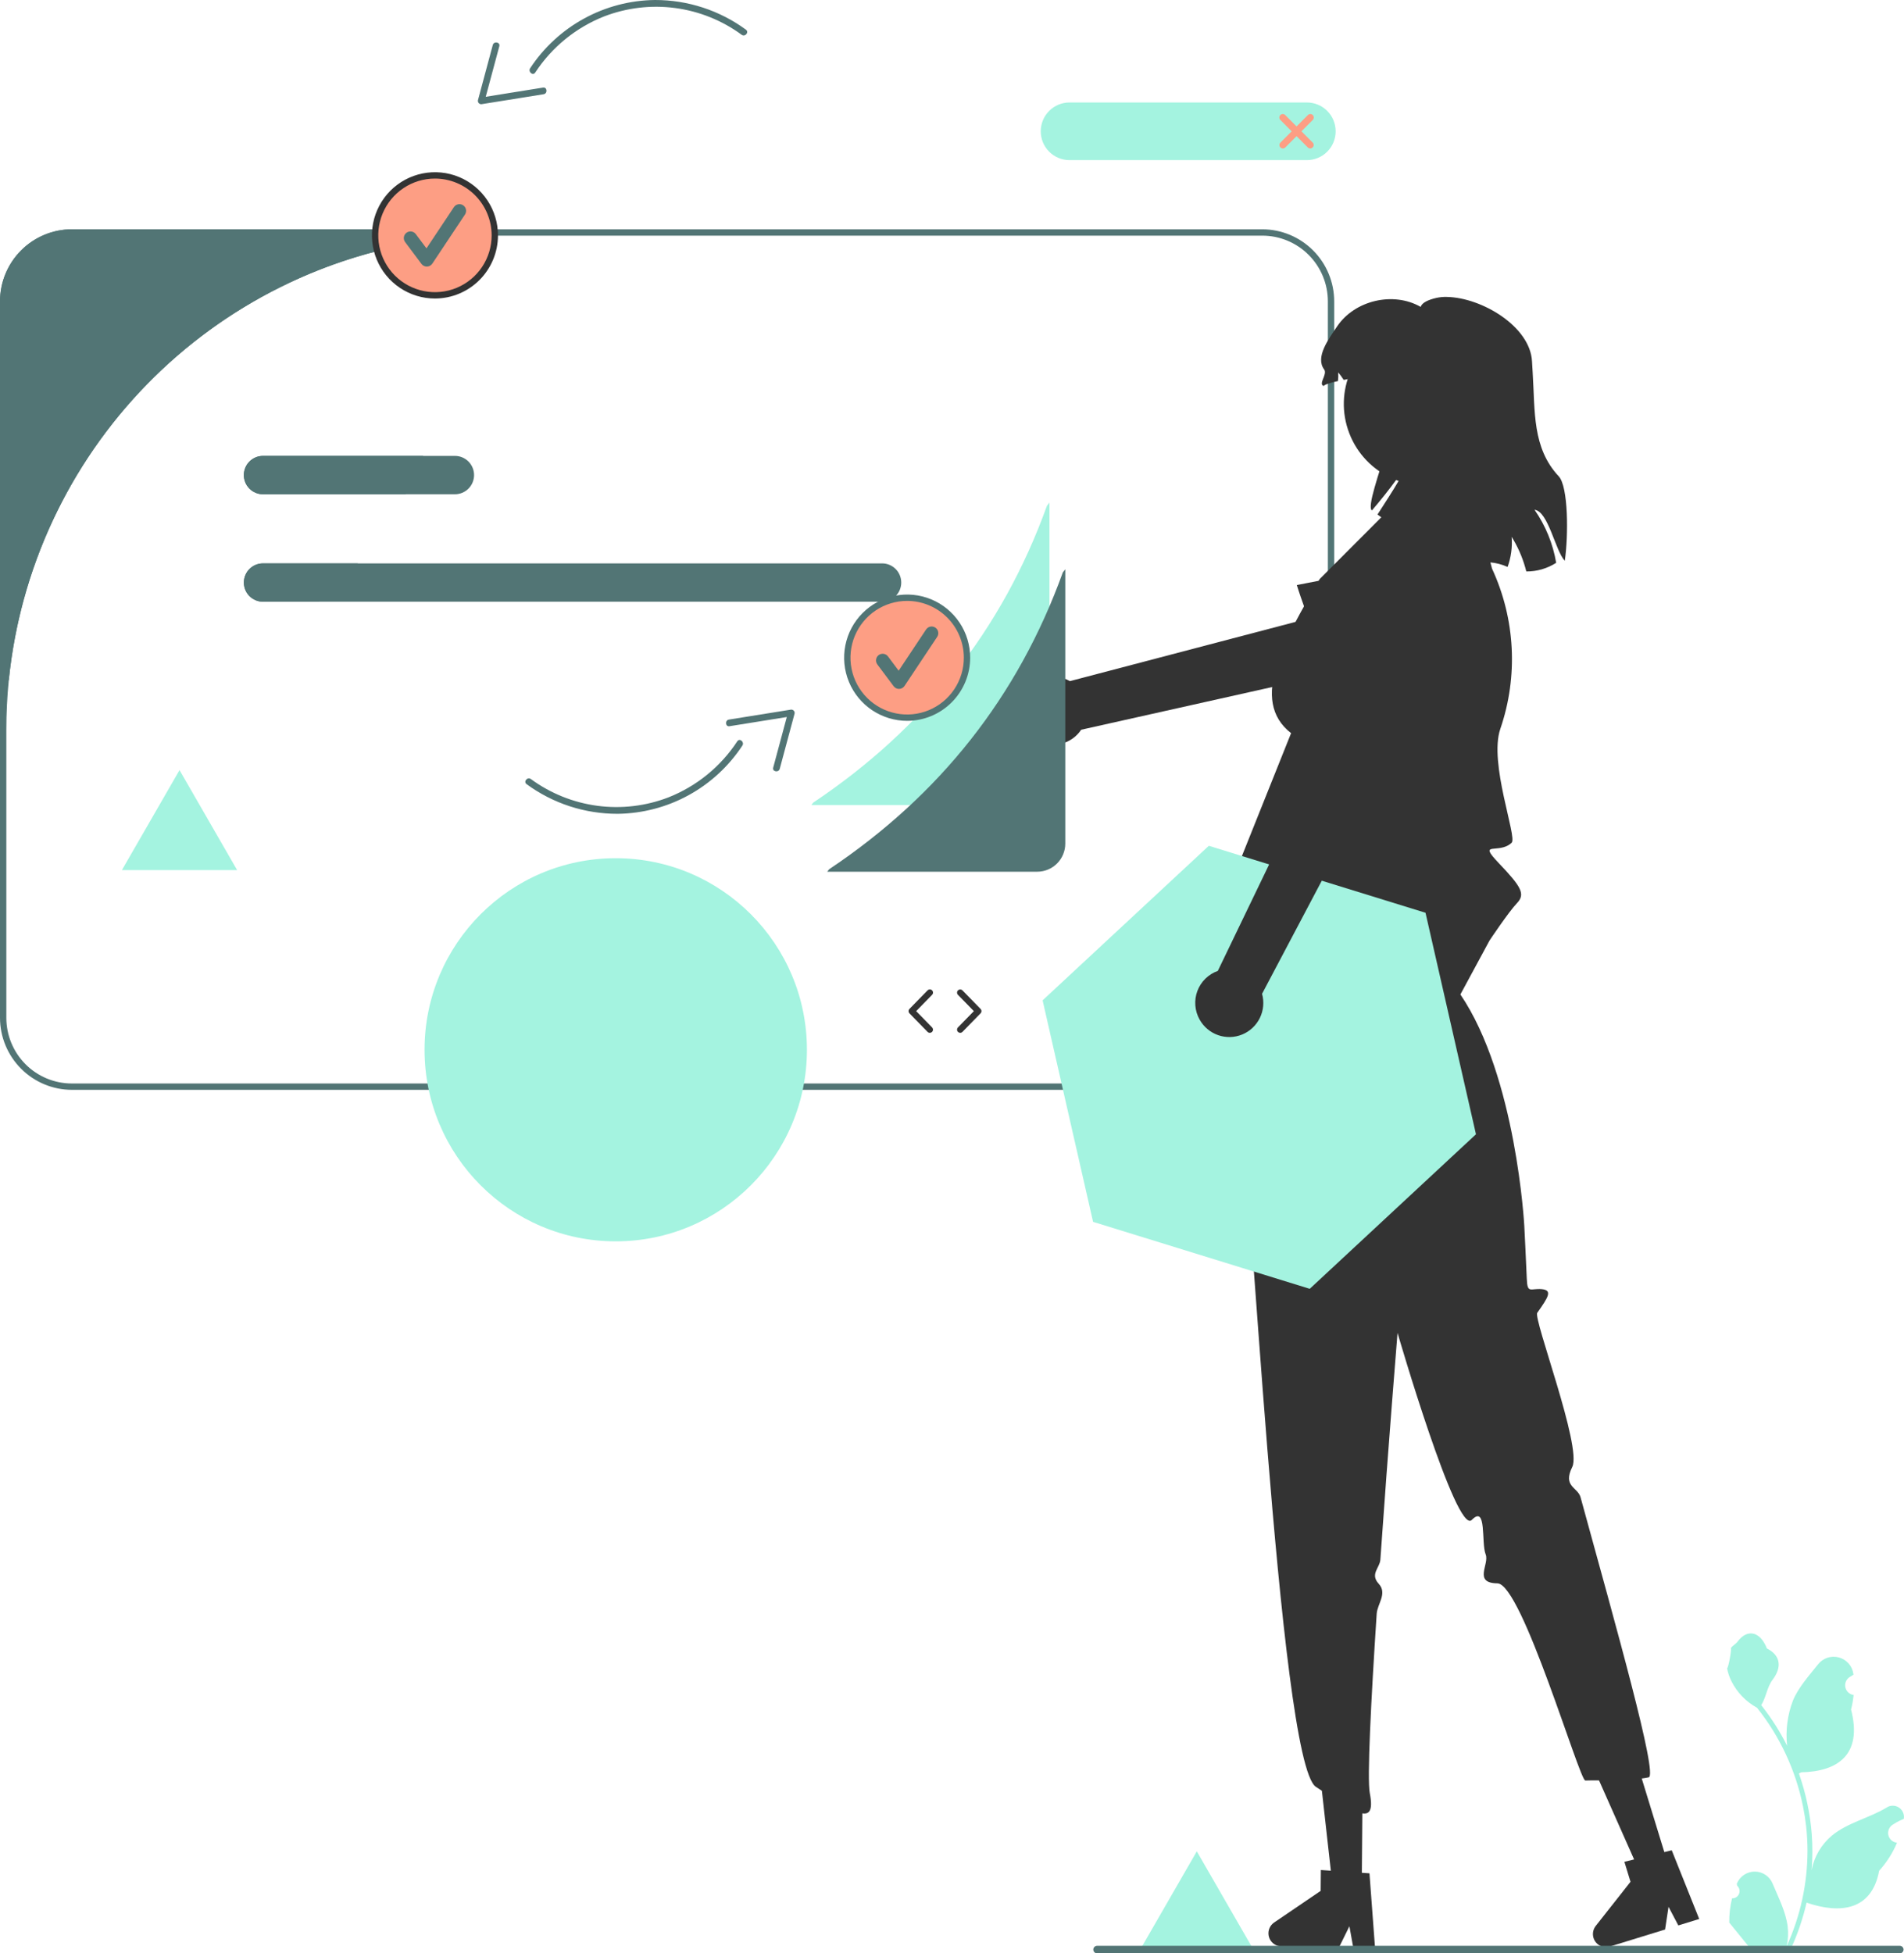 <?xml version="1.0" encoding="UTF-8"?>
<svg xmlns="http://www.w3.org/2000/svg" width="349" height="358" viewBox="0 0 349 358" fill="none">
  <g clip-path="url(#clip0_73_61)">
    <path d="M219.372 339.303L208.808 357.636H229.936L219.372 339.303L208.808 357.636H229.936L219.372 339.303Z" fill="#A4F3E0"></path>
    <path d="M192.361 92.11V142.398C192.358 143.762 191.816 145.069 190.854 146.033C189.891 146.998 188.587 147.54 187.225 147.543H148.724L149.078 147.089C169.334 133.54 183.688 115.464 191.907 92.686L192.361 92.11Z" fill="#A4F3E0"></path>
    <path d="M231.375 42.025H13.181C9.686 42.029 6.336 43.421 3.865 45.897C1.394 48.372 0.004 51.729 0 55.23V186.535C0.004 190.036 1.394 193.392 3.865 195.867C6.336 198.343 9.686 199.735 13.181 199.74H231.375C234.87 199.735 238.22 198.343 240.691 195.867C243.162 193.392 244.552 190.036 244.556 186.535V55.23C244.552 51.729 243.162 48.372 240.691 45.897C238.22 43.421 234.87 42.029 231.375 42.025ZM243.394 186.535C243.394 188.116 243.084 189.682 242.48 191.143C241.876 192.604 240.991 193.932 239.875 195.05C238.758 196.168 237.433 197.055 235.975 197.66C234.517 198.265 232.954 198.576 231.375 198.576H13.181C11.602 198.576 10.039 198.265 8.581 197.66C7.122 197.055 5.797 196.168 4.681 195.05C3.565 193.932 2.68 192.604 2.076 191.143C1.472 189.682 1.161 188.116 1.162 186.535V133.79C1.162 130.717 1.311 127.682 1.609 124.682C3.852 102.338 14.302 81.626 30.93 66.566C47.559 51.507 69.18 43.175 91.595 43.188H231.375C234.563 43.189 237.62 44.458 239.873 46.716C242.127 48.974 243.394 52.036 243.394 55.23V186.535Z" fill="#527575"></path>
    <path d="M161.691 103.254H48.203C47.273 103.254 46.381 103.624 45.724 104.283C45.066 104.941 44.697 105.835 44.697 106.766C44.697 107.698 45.066 108.591 45.724 109.25C46.381 109.908 47.273 110.279 48.203 110.279H161.691C162.621 110.279 163.513 109.908 164.17 109.25C164.828 108.591 165.197 107.698 165.197 106.766C165.197 105.835 164.828 104.941 164.17 104.283C163.513 103.624 162.621 103.254 161.691 103.254Z" fill="#527575"></path>
    <path d="M83.387 83.554H48.203C47.272 83.554 46.38 83.925 45.722 84.584C45.064 85.243 44.694 86.137 44.694 87.069C44.694 88.002 45.064 88.896 45.722 89.555C46.38 90.214 47.272 90.585 48.203 90.585H83.387C84.318 90.585 85.21 90.214 85.868 89.555C86.526 88.896 86.896 88.002 86.896 87.069C86.896 86.137 86.526 85.243 85.868 84.584C85.21 83.925 84.318 83.554 83.387 83.554Z" fill="#527575"></path>
    <path d="M48.203 103.254H65.6C63.404 105.774 61.02 108.122 58.467 110.279H48.203C47.273 110.279 46.381 109.908 45.724 109.25C45.066 108.591 44.697 107.698 44.697 106.766C44.697 105.835 45.066 104.941 45.724 104.283C46.381 103.624 47.273 103.254 48.203 103.254Z" fill="#527575"></path>
    <path d="M48.203 83.554H77.567C76.629 85.96 75.549 88.308 74.331 90.585H48.203C47.272 90.585 46.38 90.214 45.722 89.555C45.064 88.896 44.694 88.002 44.694 87.069C44.694 86.137 45.064 85.243 45.722 84.584C46.38 83.925 47.272 83.554 48.203 83.554Z" fill="#527575"></path>
    <path d="M80.384 43.881C60.064 46.43 41.208 55.809 26.899 70.487C12.59 85.164 3.674 104.27 1.609 124.682C1.069 124.578 0.534 124.455 0 124.327V55.23C0.004 51.729 1.394 48.372 3.865 45.897C6.336 43.421 9.686 42.029 13.181 42.025H79.919C80.088 42.636 80.239 43.258 80.384 43.881Z" fill="#527575"></path>
    <path d="M79.727 54.129C85.787 54.129 90.699 49.208 90.699 43.137C90.699 37.066 85.787 32.145 79.727 32.145C73.668 32.145 68.756 37.066 68.756 43.137C68.756 49.208 73.668 54.129 79.727 54.129Z" fill="#FD9E84"></path>
    <path d="M79.727 54.711C77.442 54.711 75.209 54.032 73.309 52.76C71.409 51.489 69.928 49.681 69.054 47.566C68.18 45.451 67.951 43.124 68.397 40.879C68.842 38.634 69.943 36.572 71.558 34.953C73.174 33.334 75.232 32.232 77.473 31.785C79.714 31.339 82.037 31.568 84.148 32.444C86.259 33.32 88.063 34.803 89.332 36.707C90.602 38.61 91.279 40.848 91.279 43.137C91.276 46.205 90.058 49.147 87.892 51.317C85.726 53.487 82.79 54.707 79.727 54.711ZM79.727 32.727C77.672 32.727 75.663 33.337 73.954 34.481C72.246 35.625 70.914 37.251 70.127 39.153C69.341 41.055 69.135 43.148 69.536 45.168C69.937 47.187 70.927 49.042 72.38 50.498C73.833 51.954 75.684 52.945 77.7 53.347C79.716 53.748 81.805 53.542 83.703 52.754C85.602 51.967 87.225 50.632 88.367 48.92C89.508 47.208 90.118 45.196 90.118 43.137C90.115 40.377 89.019 37.731 87.071 35.779C85.123 33.828 82.482 32.73 79.727 32.727Z" fill="#333333"></path>
    <path d="M78.23 48.858C78.041 48.858 77.854 48.813 77.685 48.729C77.515 48.644 77.368 48.52 77.254 48.368L74.261 44.37C74.165 44.242 74.095 44.095 74.055 43.94C74.015 43.784 74.006 43.623 74.029 43.464C74.052 43.305 74.106 43.152 74.187 43.014C74.269 42.875 74.377 42.755 74.505 42.658C74.633 42.562 74.779 42.492 74.934 42.452C75.09 42.412 75.251 42.403 75.41 42.426C75.569 42.449 75.721 42.503 75.859 42.584C75.997 42.666 76.117 42.775 76.214 42.903L78.172 45.519L83.201 37.96C83.381 37.691 83.66 37.504 83.977 37.441C84.294 37.378 84.624 37.443 84.893 37.623C85.162 37.802 85.349 38.082 85.412 38.399C85.476 38.717 85.411 39.047 85.232 39.317L79.246 48.313C79.138 48.476 78.992 48.61 78.821 48.705C78.65 48.8 78.459 48.852 78.264 48.857L78.23 48.858Z" fill="#527575"></path>
    <path d="M166.28 131.531C172.339 131.531 177.252 126.61 177.252 120.54C177.252 114.469 172.339 109.548 166.28 109.548C160.221 109.548 155.309 114.469 155.309 120.54C155.309 126.61 160.221 131.531 166.28 131.531Z" fill="#FD9E84"></path>
    <path d="M166.28 132.113C163.995 132.113 161.762 131.435 159.862 130.163C157.962 128.891 156.481 127.084 155.607 124.969C154.733 122.854 154.504 120.527 154.95 118.282C155.395 116.036 156.496 113.974 158.111 112.356C159.727 110.737 161.785 109.635 164.026 109.188C166.267 108.742 168.59 108.971 170.701 109.847C172.812 110.723 174.616 112.206 175.885 114.109C177.155 116.013 177.832 118.25 177.832 120.54C177.829 123.608 176.611 126.55 174.445 128.72C172.279 130.889 169.343 132.11 166.28 132.113ZM166.28 110.13C164.225 110.13 162.216 110.74 160.507 111.884C158.799 113.028 157.467 114.654 156.68 116.556C155.894 118.458 155.688 120.551 156.089 122.57C156.49 124.59 157.48 126.445 158.933 127.9C160.386 129.356 162.237 130.348 164.253 130.749C166.268 131.151 168.358 130.945 170.256 130.157C172.155 129.369 173.778 128.035 174.919 126.323C176.061 124.611 176.671 122.598 176.671 120.54C176.667 117.78 175.572 115.134 173.624 113.182C171.676 111.23 169.035 110.133 166.28 110.13Z" fill="#527575"></path>
    <path d="M164.783 126.26C164.594 126.26 164.407 126.216 164.238 126.131C164.068 126.046 163.921 125.923 163.807 125.771L160.814 121.773C160.718 121.644 160.648 121.498 160.608 121.342C160.568 121.187 160.559 121.025 160.582 120.866C160.628 120.545 160.799 120.255 161.058 120.061C161.317 119.866 161.642 119.783 161.963 119.829C162.283 119.875 162.572 120.046 162.767 120.305L164.725 122.921L169.754 115.363C169.934 115.094 170.213 114.907 170.53 114.844C170.847 114.78 171.177 114.846 171.446 115.025C171.715 115.205 171.902 115.484 171.965 115.802C172.029 116.12 171.964 116.45 171.785 116.719L165.799 125.716C165.691 125.878 165.545 126.013 165.374 126.107C165.203 126.202 165.012 126.254 164.817 126.26L164.783 126.26Z" fill="#527575"></path>
    <path d="M136.727 5.435C131.883 1.888 126.034 -0.016 120.034 0C115.494 0.053 111.035 1.221 107.05 3.402C103.065 5.582 99.674 8.708 97.174 12.507C96.749 13.157 97.679 13.95 98.109 13.292C101.154 8.647 105.558 5.059 110.716 3.018C114.865 1.416 119.349 0.884 123.757 1.47C128.164 2.056 132.355 3.741 135.943 6.371C136.573 6.836 137.361 5.902 136.727 5.435Z" fill="#527575"></path>
    <path d="M90.325 8.25L87.604 18.378C87.588 18.471 87.593 18.566 87.619 18.656C87.645 18.746 87.691 18.829 87.754 18.899C87.817 18.968 87.896 19.022 87.983 19.057C88.07 19.091 88.164 19.105 88.257 19.097L99.644 17.271C100.414 17.147 100.313 15.929 99.537 16.053L88.15 17.88L88.804 18.599L91.525 8.471C91.729 7.71 90.527 7.496 90.325 8.25Z" fill="#527575"></path>
    <path d="M96.525 143.717C101.369 147.264 107.218 149.168 113.218 149.151C117.758 149.098 122.217 147.93 126.202 145.75C130.188 143.569 133.578 140.443 136.078 136.645C136.503 135.994 135.573 135.202 135.143 135.86C132.098 140.504 127.695 144.092 122.536 146.133C118.387 147.735 113.903 148.267 109.495 147.681C105.088 147.095 100.898 145.41 97.309 142.78C96.679 142.316 95.891 143.25 96.525 143.717Z" fill="#527575"></path>
    <path d="M142.927 140.901L145.648 130.773C145.665 130.68 145.659 130.585 145.633 130.495C145.607 130.405 145.561 130.322 145.498 130.253C145.435 130.183 145.357 130.129 145.269 130.095C145.182 130.06 145.088 130.046 144.995 130.054L133.609 131.881C132.838 132.004 132.939 133.223 133.715 133.098L145.102 131.271L144.448 130.552L141.727 140.681C141.523 141.441 142.725 141.655 142.927 140.901Z" fill="#527575"></path>
    <path d="M239.549 29.347H196.039C194.64 29.347 193.299 28.79 192.31 27.8C191.321 26.809 190.765 25.465 190.765 24.064C190.765 22.662 191.321 21.318 192.31 20.328C193.299 19.337 194.64 18.78 196.039 18.78H239.549C240.947 18.78 242.289 19.337 243.278 20.328C244.267 21.318 244.822 22.662 244.822 24.064C244.822 25.465 244.267 26.809 243.278 27.8C242.289 28.79 240.947 29.347 239.549 29.347Z" fill="#A4F3E0"></path>
    <path d="M238.549 24.064L240.625 21.983C240.684 21.925 240.731 21.855 240.763 21.778C240.795 21.701 240.812 21.619 240.812 21.536C240.812 21.453 240.796 21.37 240.764 21.293C240.732 21.216 240.686 21.147 240.627 21.088C240.568 21.029 240.499 20.982 240.422 20.951C240.345 20.919 240.263 20.903 240.18 20.903C240.097 20.903 240.015 20.92 239.938 20.952C239.861 20.984 239.792 21.031 239.733 21.09L237.657 23.17L235.58 21.09C235.522 21.031 235.452 20.984 235.376 20.952C235.299 20.92 235.217 20.903 235.134 20.903C235.051 20.903 234.969 20.919 234.892 20.951C234.815 20.982 234.745 21.029 234.687 21.088C234.628 21.147 234.581 21.216 234.55 21.293C234.518 21.37 234.502 21.453 234.502 21.536C234.502 21.619 234.519 21.701 234.551 21.778C234.583 21.855 234.63 21.925 234.689 21.983L236.765 24.064L234.704 26.129C234.645 26.188 234.598 26.257 234.566 26.334C234.534 26.411 234.517 26.493 234.517 26.576C234.517 26.66 234.533 26.742 234.565 26.819C234.596 26.896 234.643 26.966 234.702 27.024C234.76 27.083 234.83 27.13 234.907 27.162C234.983 27.193 235.066 27.21 235.149 27.209C235.232 27.209 235.314 27.193 235.391 27.161C235.467 27.128 235.537 27.081 235.595 27.022L237.657 24.957L239.719 27.022C239.837 27.14 239.997 27.206 240.164 27.205C240.331 27.205 240.49 27.139 240.608 27.02C240.726 26.902 240.793 26.742 240.793 26.575C240.793 26.408 240.728 26.248 240.61 26.129L238.549 24.064Z" fill="#FD9E84"></path>
    <path d="M170.435 189.29C170.357 189.29 170.281 189.275 170.209 189.245C170.138 189.215 170.073 189.171 170.019 189.115L166.705 185.721C166.598 185.612 166.539 185.466 166.539 185.314C166.539 185.161 166.598 185.015 166.705 184.907L170.019 181.512C170.072 181.457 170.136 181.412 170.206 181.382C170.277 181.351 170.352 181.334 170.429 181.333C170.506 181.332 170.582 181.346 170.654 181.375C170.725 181.403 170.79 181.445 170.845 181.499C170.9 181.553 170.943 181.617 170.973 181.688C171.003 181.759 171.019 181.835 171.019 181.912C171.02 181.988 171.005 182.065 170.976 182.136C170.947 182.207 170.904 182.272 170.85 182.326L167.932 185.314L170.85 188.301C170.93 188.383 170.984 188.487 171.005 188.599C171.026 188.712 171.014 188.828 170.97 188.934C170.926 189.04 170.851 189.13 170.756 189.193C170.661 189.256 170.549 189.29 170.435 189.29Z" fill="#333333"></path>
    <path d="M176.004 189.29C175.89 189.29 175.778 189.256 175.683 189.193C175.588 189.13 175.513 189.04 175.469 188.934C175.425 188.828 175.412 188.712 175.434 188.599C175.455 188.487 175.509 188.383 175.589 188.301L178.506 185.314L175.589 182.326C175.483 182.215 175.425 182.067 175.427 181.914C175.43 181.761 175.493 181.614 175.602 181.507C175.712 181.4 175.859 181.34 176.012 181.341C176.165 181.342 176.311 181.404 176.42 181.512L179.734 184.907C179.84 185.015 179.9 185.161 179.9 185.314C179.9 185.466 179.84 185.612 179.734 185.721L176.42 189.115C176.366 189.171 176.301 189.215 176.23 189.245C176.158 189.275 176.082 189.29 176.004 189.29Z" fill="#333333"></path>
    <path d="M187.171 128.081C187.481 127.228 187.974 126.453 188.616 125.812C189.257 125.17 190.031 124.677 190.883 124.368C191.735 124.059 192.644 123.94 193.546 124.021C194.449 124.101 195.323 124.379 196.107 124.835L250.903 110.449L251.802 121.759L198.184 133.74C197.333 135.008 196.047 135.92 194.569 136.301C193.092 136.683 191.526 136.509 190.169 135.811C188.811 135.113 187.756 133.941 187.204 132.516C186.651 131.092 186.64 129.513 187.171 128.081Z" fill="#333333"></path>
    <path d="M269.785 108.165C268.481 106.283 266.66 104.823 264.542 103.96C262.424 103.098 260.102 102.871 257.858 103.307L237.708 107.223C237.708 107.223 244.645 130.488 253.429 129.974C257.132 129.757 261.817 127.578 265.999 125.129C267.409 124.31 268.634 123.207 269.598 121.89C270.561 120.573 271.243 119.071 271.598 117.477C271.954 115.884 271.976 114.234 271.664 112.631C271.352 111.028 270.713 109.507 269.785 108.165Z" fill="#333333"></path>
    <path d="M249.603 345.795L244.264 345.75L241.901 324.636L249.78 324.703L249.603 345.795Z" fill="#333333"></path>
    <path d="M252.014 356.617L251.021 343.33L249.627 343.237L243.94 342.847L242.11 342.725L242.075 346.549L233.548 352.345C233.174 352.599 232.88 352.955 232.7 353.37C232.52 353.785 232.461 354.243 232.53 354.691C232.6 355.138 232.794 355.557 233.092 355.897C233.389 356.238 233.777 356.488 234.21 356.617C234.425 356.683 234.648 356.716 234.872 356.716L245.485 356.803L245.578 356.617L247.344 353.032L247.989 356.617L248.024 356.826L252.032 356.861L252.014 356.617Z" fill="#333333"></path>
    <path d="M305.817 341.887L300.713 343.458L292.098 324.045L299.631 321.725L305.817 341.887Z" fill="#333333"></path>
    <path d="M306.427 339.111L305.067 339.443L299.531 340.787H299.526L297.748 341.224L298.869 344.884L292.485 352.985C292.21 353.339 292.039 353.763 291.992 354.209C291.945 354.655 292.024 355.105 292.219 355.508C292.415 355.912 292.719 356.252 293.097 356.491C293.476 356.731 293.914 356.859 294.362 356.861C294.598 356.861 294.833 356.825 295.059 356.756L295.512 356.617L305.207 353.631L305.84 349.47L307.635 352.88L311.463 351.699L306.427 339.111Z" fill="#333333"></path>
    <path d="M238.864 168.262L228.675 197.927L228.338 200.301C225.771 202.743 228.996 203.548 227.787 204.192C226.578 204.836 225.764 206.641 227.394 206.964C229.024 207.287 234.278 322.994 241.208 327.487C248.138 331.979 252.356 335.229 251.083 328.651C250.57 326 251.296 311.79 252.345 295.764C252.464 293.948 254.342 292.026 252.713 290.26C251.083 288.494 252.913 287.332 253.016 285.867C254.477 264.941 256.165 244.281 256.165 244.281C256.165 244.281 266.967 281.445 269.771 278.568C272.576 275.691 271.466 282.774 272.323 284.891C273.039 286.659 269.983 290.134 274.475 290.187C278.966 290.24 289.514 326.364 290.584 326.323C292.704 326.242 298.663 326.47 302.202 325.741C303.949 325.38 296.192 298.031 289.715 274.415C289.198 272.531 286.387 272.488 288.195 268.851C290.003 265.215 281.007 241.688 281.779 240.6C283.828 237.712 284.608 236.457 282.587 236.267C280.566 236.078 279.969 237.189 279.86 234.387C279.751 231.586 279.402 224.677 279.402 224.677C279.402 224.677 277.939 197.354 267.688 182.258L266.814 173.289L238.864 168.262Z" fill="#333333"></path>
    <path d="M239.328 168.897C230.498 170.182 216.058 178.025 226.098 160.749L236.654 134.37C228.919 128.353 235.418 117.234 241.901 106.121L256.953 91.041H270.028L273.486 104.218C277.76 113.439 278.306 123.96 275.008 133.576C272.857 139.839 278.145 153.433 277.086 154.448C274.763 156.675 270.696 153.963 274.763 158.229C278.829 162.495 279.643 163.86 278.074 165.506C276.505 167.151 273.02 172.389 273.02 172.389L267.688 182.258L239.328 168.897Z" fill="#333333"></path>
    <path d="M266.626 87.946C274.296 84.958 278.096 76.305 275.113 68.62C272.13 60.935 263.494 57.128 255.823 60.117C248.153 63.105 244.353 71.758 247.336 79.443C250.319 87.128 258.955 90.935 266.626 87.946Z" fill="#333333"></path>
    <path d="M281.275 93.43C283.301 96.335 284.657 99.656 285.243 103.151C283.61 104.198 281.709 104.748 279.771 104.734C279.705 104.48 279.639 104.225 279.564 103.971C279.002 102.001 278.166 100.121 277.081 98.385C277.23 100.257 276.977 102.139 276.339 103.905C275.314 103.439 274.216 103.155 273.095 103.067C272.181 103.067 271.279 103.279 270.462 103.688C269.512 100.533 268.638 97.631 268.017 95.549C267.998 100.768 260.363 105.318 252.032 104.659C251.731 104.47 254.749 95.888 254.458 95.691C253.79 95.248 253.142 94.767 252.493 94.296C255.22 90.076 258.181 85.554 257.674 84.876C257.711 85.714 254.721 89.746 251.468 93.552C249.662 92.224 259.921 70.613 254.853 68.861C254.768 69.624 253.649 69.624 252.286 69.464C251.926 68.205 251.391 67.003 250.697 65.894C250.787 67.011 250.653 68.136 250.302 69.2C248.956 69.201 247.613 69.343 246.296 69.624C245.992 69.144 245.655 68.684 245.29 68.249C245.326 68.78 245.31 69.313 245.243 69.841C243.898 70.133 242.789 70.472 242.629 70.745C241.576 70.359 243.372 68.616 242.714 67.712C241.04 65.451 243.522 62.154 245.093 59.818C248.318 55.032 255.398 53.374 260.41 56.247C260.636 55.465 261.792 54.947 263.278 54.599C263.907 54.459 264.552 54.399 265.196 54.42C271.59 54.533 280.466 59.818 280.814 66.214C280.843 66.855 280.89 67.552 280.937 68.296C281.388 75.455 280.833 82.059 285.713 87.297C287.481 89.19 287.5 98.159 286.823 102.775C285.064 100.919 283.814 93.703 281.275 93.43Z" fill="#333333"></path>
    <path d="M317.481 347.913C317.751 347.925 318.019 347.854 318.247 347.709C318.475 347.564 318.654 347.353 318.758 347.103C318.862 346.853 318.888 346.577 318.83 346.312C318.773 346.048 318.635 345.807 318.437 345.624L318.346 345.264C318.358 345.235 318.37 345.206 318.382 345.177C318.654 344.534 319.11 343.985 319.693 343.6C320.275 343.215 320.958 343.011 321.655 343.014C322.353 343.016 323.035 343.225 323.614 343.615C324.193 344.004 324.645 344.556 324.912 345.202C325.98 347.779 327.34 350.36 327.675 353.085C327.822 354.29 327.76 355.511 327.491 356.694C330 351.212 331.302 345.253 331.311 339.222C331.311 337.709 331.227 336.197 331.059 334.693C330.92 333.46 330.728 332.236 330.481 331.02C329.137 324.426 326.25 318.245 322.058 312.985C320.03 311.876 318.389 310.171 317.357 308.099C316.984 307.354 316.719 306.559 316.573 305.738C316.802 305.768 317.436 302.276 317.263 302.062C317.582 301.577 318.153 301.336 318.502 300.863C320.234 298.51 322.621 298.921 323.867 302.118C326.529 303.464 326.554 305.696 324.921 307.843C323.882 309.209 323.739 311.057 322.828 312.519C322.921 312.639 323.019 312.756 323.113 312.876C324.827 315.085 326.322 317.457 327.575 319.958C327.27 317.156 327.634 314.322 328.636 311.688C329.651 309.234 331.554 307.167 333.231 305.045C333.674 304.475 334.276 304.05 334.961 303.822C335.645 303.595 336.382 303.576 337.077 303.769C337.773 303.961 338.395 304.355 338.867 304.901C339.339 305.448 339.638 306.123 339.727 306.84C339.731 306.871 339.734 306.902 339.737 306.933C339.488 307.074 339.245 307.224 339.006 307.382C338.707 307.582 338.475 307.869 338.34 308.203C338.206 308.538 338.176 308.906 338.254 309.259C338.332 309.611 338.514 309.932 338.777 310.178C339.04 310.425 339.371 310.587 339.727 310.642L339.764 310.647C339.675 311.546 339.518 312.437 339.295 313.312C341.445 321.644 336.803 324.678 330.174 324.814C330.027 324.89 329.885 324.965 329.739 325.036C330.997 328.61 331.787 332.332 332.087 336.11C332.257 338.339 332.247 340.578 332.057 342.805L332.068 342.726C332.549 340.249 333.867 338.015 335.802 336.399C338.675 334.035 342.733 333.164 345.833 331.264C346.162 331.052 346.545 330.939 346.936 330.938C347.328 330.937 347.711 331.048 348.042 331.259C348.372 331.469 348.636 331.769 348.801 332.125C348.967 332.48 349.027 332.875 348.976 333.264L348.963 333.347C348.501 333.536 348.051 333.753 347.616 333.997C347.367 334.138 347.124 334.288 346.885 334.446C346.586 334.646 346.354 334.933 346.219 335.268C346.085 335.602 346.055 335.97 346.133 336.323C346.211 336.675 346.393 336.996 346.656 337.242C346.919 337.489 347.25 337.651 347.606 337.706L347.643 337.711C347.669 337.715 347.691 337.719 347.718 337.723C346.928 339.611 345.82 341.349 344.442 342.861C343.098 350.134 337.323 350.824 331.146 348.706H331.142C330.464 351.657 329.482 354.529 328.212 357.276H317.744C317.706 357.16 317.672 357.04 317.639 356.923C318.608 356.984 319.58 356.926 320.535 356.75C319.759 355.795 318.982 354.833 318.205 353.878C318.188 353.86 318.172 353.842 318.156 353.822C317.762 353.333 317.365 352.848 316.971 352.36L316.971 352.359C316.95 350.861 317.122 349.367 317.481 347.913Z" fill="#A4F3E0"></path>
    <path d="M200.402 357.307C200.401 357.398 200.419 357.489 200.454 357.573C200.488 357.657 200.539 357.733 200.604 357.798C200.668 357.862 200.744 357.913 200.828 357.948C200.912 357.983 201.002 358 201.093 358H348.227C348.411 358 348.586 357.927 348.716 357.797C348.846 357.667 348.919 357.491 348.919 357.307C348.919 357.124 348.846 356.948 348.716 356.818C348.586 356.688 348.411 356.615 348.227 356.615H201.093C201.002 356.615 200.912 356.632 200.828 356.667C200.744 356.702 200.668 356.753 200.604 356.817C200.539 356.881 200.488 356.958 200.454 357.042C200.419 357.126 200.401 357.216 200.402 357.307Z" fill="#527575"></path>
    <path d="M270.542 207.883L240.074 236.206L200.357 223.933L191.108 183.336L221.576 155.012L261.293 167.286L270.542 207.883Z" fill="#A4F3E0"></path>
    <path d="M219.888 186.862C219.442 186.072 219.174 185.193 219.103 184.288C219.031 183.383 219.159 182.474 219.477 181.623C219.795 180.773 220.295 180.003 220.942 179.368C221.589 178.732 222.367 178.246 223.222 177.944L247.855 126.839L257.028 133.493L231.333 182.139C231.743 183.611 231.601 185.183 230.932 186.557C230.263 187.931 229.115 189.011 227.704 189.593C226.294 190.175 224.719 190.219 223.278 189.715C221.838 189.212 220.632 188.197 219.888 186.862Z" fill="#333333"></path>
    <path d="M258.373 110.963C256.099 110.737 253.807 111.177 251.778 112.232C249.749 113.286 248.069 114.909 246.944 116.903L236.843 134.804C236.843 134.804 259.012 144.613 264.322 137.584C266.56 134.621 267.946 129.635 268.8 124.859C269.093 123.252 269.05 121.603 268.675 120.013C268.301 118.424 267.602 116.93 266.622 115.625C265.643 114.319 264.404 113.231 262.985 112.429C261.565 111.627 259.995 111.128 258.373 110.963Z" fill="#333333"></path>
    <path d="M195.265 104.331V154.62C195.263 155.983 194.721 157.29 193.758 158.255C192.796 159.219 191.491 159.762 190.13 159.764H151.628L151.983 159.31C172.238 145.762 186.592 127.686 194.812 104.907L195.265 104.331Z" fill="#527575"></path>
    <path d="M32.906 141.141L22.341 159.473H43.47L32.906 141.141L22.341 159.473H43.47L32.906 141.141Z" fill="#A4F3E0"></path>
    <path d="M112.863 227.506C132.217 227.506 147.907 211.787 147.907 192.397C147.907 173.007 132.217 157.288 112.863 157.288C93.509 157.288 77.82 173.007 77.82 192.397C77.82 211.787 93.509 227.506 112.863 227.506Z" fill="#A4F3E0"></path>
  </g>
  <defs>
    <clipPath id="clip0_73_61">
      <rect width="349" height="358" fill="white"></rect>
    </clipPath>
  </defs>
</svg>
